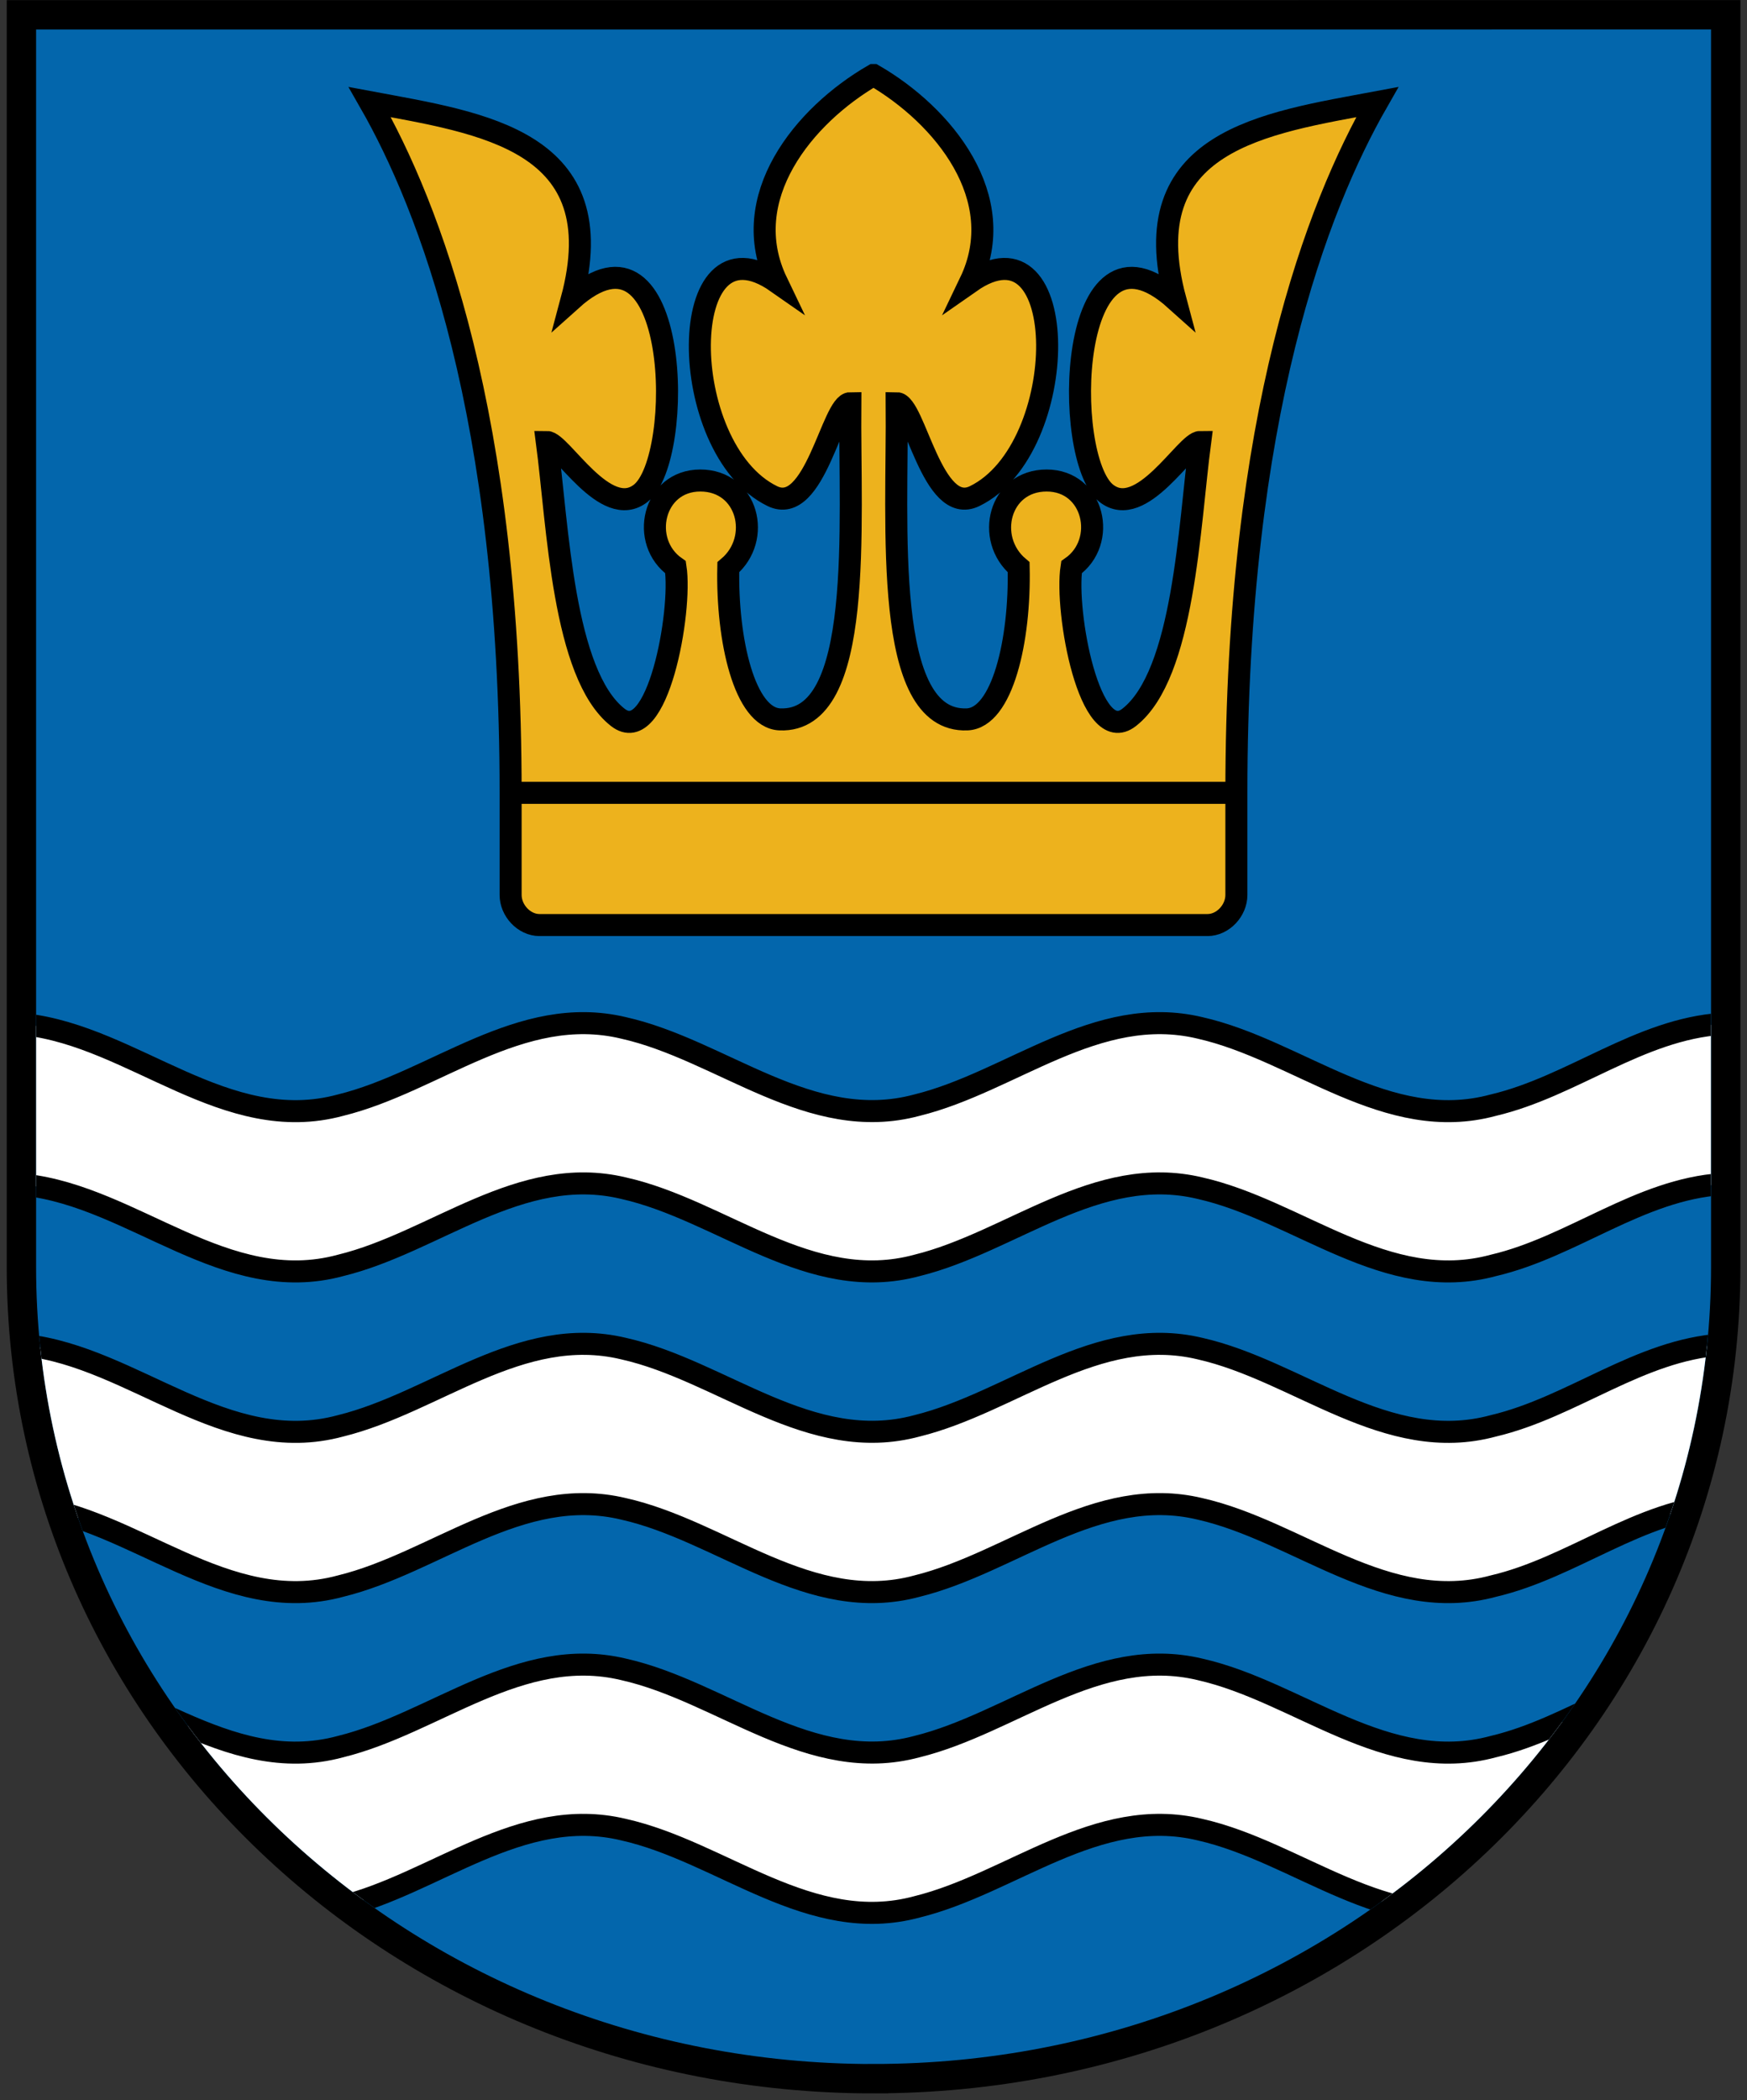 <svg xmlns="http://www.w3.org/2000/svg" viewBox="0 0 190.4 228.8" height="286" width="238" xmlns:xlink="http://www.w3.org/1999/xlink">
<rect x="0" y="0" width="190.4" height="228.8" fill="#333333" stroke="none"/>
<defs>
<clipPath id="b" clipPathUnits="userSpaceOnUse">
<path style="block-progression:tb;color:#000000;text-transform:none;text-indent:0" d="m3.938 3.219h182.53v134.82c0 48.07-40.62 86.81-91.25 86.81-50.638 0-91.282-38.74-91.282-86.81z"/>
</clipPath>
</defs>
<g stroke="#000">
<path stroke-width="3.2" stroke-linecap="round" d="m95.207 226.46c51.453 0 92.873-39.43 92.873-88.42v-136.43l-92.873 0.005-92.873-0 0 136.43c-0 48.99 41.422 88.42 92.873 88.42z" fill="#0366ac"/>
<path d="m95.2 8.175c-7.592 4.383-14.952 13.363-10.528 22.575-11.155-7.8-11.074 18.151-0.496 23.3 4.648 2.264 6.512-10.125 8.496-10.125-0.12 13.284 1.584 34.823-7.672 34.45-3.848-0.155-5.798-8.632-5.625-16.575 3.705-3.118 2.129-9.45-3.05-9.45-5.177 0-6.652 6.684-2.7 9.45 0.738 4.792-1.963 19.752-6.3 16.35-5.983-4.697-6.528-20.922-7.725-30 1.55-0.003 6.392 8.655 10.25 5.575 4.856-3.877 4.216-31.631-7.55-21.075 4.666-17.393-9.73-19.233-22-21.525 6.476 11.311 15.352 34.037 15.35 75.251v11.128c0 1.68 1.45 3.276 3.15 3.276h36.4 36.4c1.7 0 3.15-1.596 3.15-3.276v-11.128c-0.01-41.214 8.87-63.94 15.35-75.251-12.27 2.292-26.67 4.132-22 21.525-11.76-10.556-12.4 17.198-7.55 21.075 3.86 3.08 8.7-5.578 10.25-5.575-1.2 9.078-1.74 25.303-7.73 30-4.33 3.402-7.03-11.558-6.29-16.35 3.95-2.766 2.47-9.45-2.71-9.45-5.17 0-6.75 6.332-3.05 9.45 0.18 7.943-1.77 16.42-5.62 16.575-9.256 0.373-7.552-21.166-7.672-34.45 1.984 0 3.852 12.389 8.492 10.125 10.58-5.149 10.66-31.1-0.49-23.3 4.42-9.212-2.94-18.192-10.53-22.575z" stroke-width="2.4" fill="#edb21d"/>
<path d="m55.65 86.375h79.1" stroke-width="2.4" fill="none"/>
</g>
<g clip-path="url(#b)">
<path id="a" stroke="#000" stroke-width="2.4" fill="#fff" d="m2.743 111.6c11.868 1.34 21.847 12.2 34.375 8.8 10.317-2.54 19.586-11.1 30.819-8.42 10.748 2.4 20.363 11.56 32.003 8.42 10.31-2.54 19.59-11.1 30.82-8.42 10.74 2.42 20.36 11.58 32 8.42 8.63-2.04 15.88-8.26 24.9-8.86v17.46c-9.02 0.6-16.27 6.84-24.9 8.86-11.64 3.16-21.26-6-32-8.42-11.23-2.68-20.51 5.88-30.82 8.42-11.64 3.16-21.255-6.02-32.003-8.42-11.233-2.68-20.502 5.9-30.819 8.42-12.528 3.4-22.507-7.46-34.375-8.78z"/>
<use y="34.938" width="190.4" xlink:href="#a" height="228.8"/>
<use y="69.884" width="190.4" xlink:href="#a" height="228.8"/>
</g>
</svg>